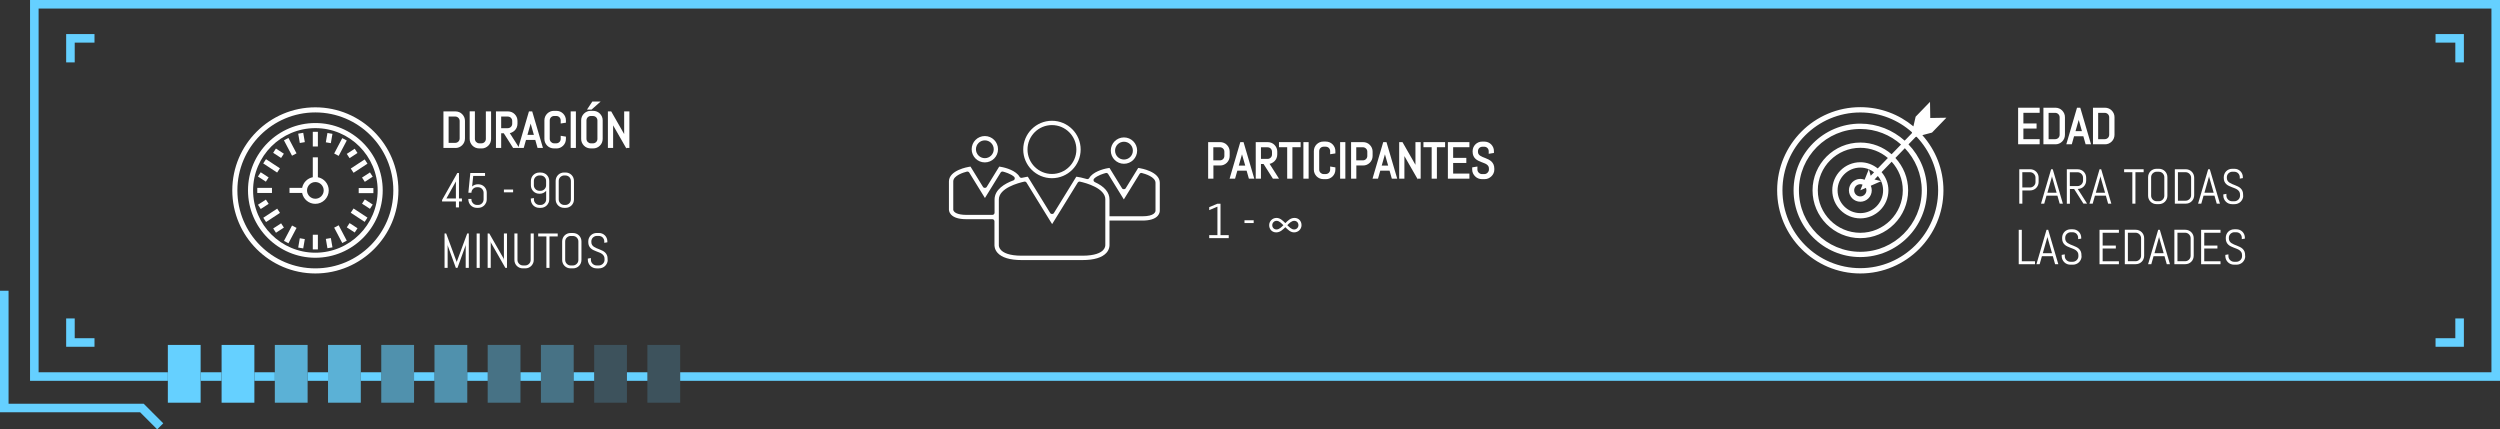 <?xml version="1.0" encoding="UTF-8"?>
<svg id="Layer_2" data-name="Layer 2" xmlns="http://www.w3.org/2000/svg" viewBox="0 0 584.18 100.33">
  <rect x="0" y="0" width="584.18" height="100.33" fill="#333333" stroke="none"/>
  <defs>
    <style>
      .cls-1 {
        fill: none;
      }

      .cls-2, .cls-3, .cls-4, .cls-5, .cls-6 {
        fill: #65d0ff;
      }

      .cls-7 {
        fill: #fff;
      }

      .cls-3 {
        opacity: .2;
      }

      .cls-4 {
        opacity: .6;
      }

      .cls-5 {
        opacity: .8;
      }

      .cls-6 {
        opacity: .4;
      }
    </style>
  </defs>
  <g id="Layer_1-2" data-name="Layer 1">
    <g>
      <g>
        <g>
          <g>
            <polygon class="cls-2" points="22.08 81.03 15.46 81.03 15.46 74.41 17.46 74.41 17.46 79.03 22.08 79.03 22.08 81.03"/>
            <polygon class="cls-2" points="17.46 14.58 15.46 14.58 15.46 7.96 22.08 7.96 22.08 9.96 17.46 9.96 17.46 14.58"/>
          </g>
          <g>
            <polygon class="cls-2" points="575.74 14.58 573.74 14.58 573.74 9.96 569.12 9.96 569.12 7.96 575.74 7.96 575.74 14.58"/>
            <polygon class="cls-2" points="575.74 81.03 569.12 81.03 569.12 79.03 573.74 79.03 573.74 74.41 575.74 74.41 575.74 81.03"/>
          </g>
        </g>
        <rect class="cls-2" x="46.88" y="86.99" width="4.89" height="2"/>
        <rect class="cls-2" x="59.44" y="86.99" width="4.78" height="2"/>
        <rect class="cls-2" x="71.88" y="86.99" width="4.78" height="2"/>
        <rect class="cls-2" x="84.31" y="86.99" width="4.78" height="2"/>
        <rect class="cls-2" x="96.75" y="86.99" width="4.78" height="2"/>
        <rect class="cls-2" x="109.19" y="86.99" width="4.78" height="2"/>
        <rect class="cls-2" x="121.62" y="86.99" width="4.78" height="2"/>
        <rect class="cls-2" x="134.06" y="86.99" width="4.78" height="2"/>
        <rect class="cls-2" x="146.5" y="86.99" width="4.78" height="2"/>
        <polygon class="cls-2" points="584.18 88.99 158.94 88.99 158.94 86.99 582.18 86.99 582.18 2 9.02 2 9.02 86.99 39.22 86.99 39.22 88.99 7.02 88.99 7.02 0 584.18 0 584.18 88.99"/>
        <polygon class="cls-2" points="36.73 100.33 32.75 96.34 0 96.34 0 67.93 2 67.93 2 94.34 33.57 94.34 38.15 98.92 36.73 100.33"/>
        <rect class="cls-2" x="39.22" y="80.6" width="7.66" height="13.5"/>
        <rect class="cls-2" x="51.78" y="80.6" width="7.66" height="13.5"/>
        <rect class="cls-5" x="64.22" y="80.6" width="7.66" height="13.5"/>
        <rect class="cls-5" x="76.65" y="80.6" width="7.66" height="13.5"/>
        <rect class="cls-4" x="89.09" y="80.6" width="7.66" height="13.5"/>
        <rect class="cls-4" x="101.53" y="80.6" width="7.66" height="13.5"/>
        <rect class="cls-6" x="113.96" y="80.6" width="7.66" height="13.5"/>
        <rect class="cls-6" x="126.4" y="80.6" width="7.66" height="13.5"/>
        <rect class="cls-3" x="138.84" y="80.6" width="7.66" height="13.5"/>
        <rect class="cls-3" x="151.28" y="80.6" width="7.66" height="13.5"/>
      </g>
      <g>
        <g>
          <path class="cls-1" d="M73.69,42.54c-1.08,0-1.95,.88-1.95,1.95s.88,1.95,1.95,1.95,1.95-.88,1.95-1.95-.88-1.95-1.95-1.95Z"/>
          <path class="cls-1" d="M73.69,29.94c-8.02,0-14.55,6.53-14.55,14.56s6.53,14.55,14.55,14.55,14.56-6.53,14.56-14.55-6.53-14.56-14.56-14.56Zm13.41,11.35l-1.85,1.21-.65-1,1.85-1.21,.65,1Zm-1.89-4.05l.65,.99-3.25,2.13-.65-.99,3.25-2.13Zm-2.32-2.49l.65,1-1.85,1.21-.65-1,1.85-1.21Zm-9.8-3.96h1.19v3.43h-1.19v-3.43Zm-2.23,.23l.37,2.18-1.17,.2-.37-2.18,1.17-.2Zm-3.46,1.2l1.89,3.59-1.05,.55-1.89-3.59,1.05-.55Zm-5.24,4.96l3.25,2.13-.65,.99-3.25-2.13,.65-.99Zm-1.24,3.05l1.85,1.21-.65,1-1.85-1.21,.65-1Zm-.8,3.66h3.43v1.19h-3.43v-1.19Zm.15,3.94l1.85-1.21,.65,1-1.85,1.21-.65-1Zm1.89,4.05l-.65-.99,3.25-2.13,.65,.99-3.25,2.13Zm2.32,2.49l-.65-1,1.85-1.21,.65,1-1.85,1.21Zm1.21-17.46l-1.85-1.21,.65-1,1.85,1.21-.65,1Zm1.71,19.93l-1.05-.55,1.89-3.59,1.05,.55-1.89,3.59Zm3.46,1.2l-1.17-.2,.37-2.18,1.17,.2-.37,2.18Zm3.42,.23h-1.19v-3.43h1.19v3.43Zm-.59-10.65c-1.53,0-2.8-1.1-3.08-2.54h-2.95v-1.19h2.95c.24-1.26,1.23-2.24,2.49-2.49v-4.64h1.19v4.64c1.45,.28,2.55,1.55,2.55,3.08,0,1.73-1.41,3.14-3.14,3.14Zm2.83,10.37l-.38-2.18,1.17-.2,.38,2.18-1.17,.2Zm.8-24.54l-1.17-.2,.38-2.18,1.17,.2-.38,2.18Zm2.66,23.34l-1.89-3.6,1.05-.55,1.89,3.6-1.05,.55Zm-.84-20.37l-1.05-.55,1.89-3.59,1.05,.55-1.89,3.59Zm3.75,17.9l-1.85-1.21,.65-1,1.85,1.21-.65,1Zm2.32-2.49l-3.25-2.13,.65-.99,3.25,2.13-.65,.99Zm1.24-3.05l-1.85-1.21,.65-1,1.85,1.21-.65,1Zm-2.63-3.66v-1.19h3.43v1.19h-3.43Z"/>
          <path class="cls-1" d="M73.69,26.27c-10.05,0-18.22,8.17-18.22,18.22s8.17,18.22,18.22,18.22,18.22-8.17,18.22-18.22-8.17-18.22-18.22-18.22Zm0,33.96c-8.68,0-15.74-7.06-15.74-15.74s7.06-15.74,15.74-15.74,15.74,7.06,15.74,15.74-7.06,15.74-15.74,15.74Z"/>
          <path class="cls-7" d="M73.69,25.08c-10.7,0-19.41,8.71-19.41,19.41s8.71,19.41,19.41,19.41,19.41-8.71,19.41-19.41-8.71-19.41-19.41-19.41Zm0,37.63c-10.05,0-18.22-8.17-18.22-18.22s8.17-18.22,18.22-18.22,18.22,8.17,18.22,18.22-8.17,18.22-18.22,18.22Z"/>
          <path class="cls-7" d="M73.69,28.75c-8.68,0-15.74,7.06-15.74,15.74s7.06,15.74,15.74,15.74,15.74-7.06,15.74-15.74-7.06-15.74-15.74-15.74Zm0,30.3c-8.02,0-14.55-6.53-14.55-14.55s6.53-14.56,14.55-14.56,14.56,6.53,14.56,14.56-6.53,14.55-14.56,14.55Z"/>
          <path class="cls-7" d="M74.28,41.41v-4.64h-1.19v4.64c-1.25,.24-2.24,1.23-2.49,2.49h-2.95v1.19h2.95c.28,1.45,1.55,2.54,3.08,2.54,1.73,0,3.14-1.41,3.14-3.14,0-1.53-1.1-2.8-2.55-3.08Zm-.59,5.03c-1.08,0-1.95-.88-1.95-1.95s.88-1.95,1.95-1.95,1.95,.88,1.95,1.95-.88,1.95-1.95,1.95Z"/>
          <rect class="cls-7" x="73.09" y="30.8" width="1.19" height="3.43"/>
          <rect class="cls-7" x="60.12" y="43.9" width="3.43" height="1.19"/>
          <rect class="cls-7" x="60.93" y="40.24" width="1.19" height="2.21" transform="translate(-6.67 70.41) rotate(-56.98)"/>
          <rect class="cls-7" x="64.49" y="34.7" width="1.19" height="2.21" transform="translate(-.42 70.85) rotate(-56.96)"/>
          <rect class="cls-7" x="69.86" y="31.12" width="1.19" height="2.21" transform="translate(-4.43 12.37) rotate(-9.73)"/>
          <rect class="cls-7" x="67.22" y="32.28" width="1.19" height="4.06" transform="translate(-8.17 35.51) rotate(-27.74)"/>
          <rect class="cls-7" x="62.87" y="36.81" width="1.19" height="3.89" transform="translate(-3.76 70.56) rotate(-56.73)"/>
          <rect class="cls-7" x="83.82" y="43.94" width="3.43" height="1.19"/>
          <rect class="cls-7" x="84.74" y="40.8" width="2.21" height="1.19" transform="translate(-8.69 53.46) rotate(-33.02)"/>
          <rect class="cls-7" x="81.18" y="35.26" width="2.21" height="1.19" transform="translate(-6.25 50.63) rotate(-33.02)"/>
          <rect class="cls-7" x="75.81" y="31.67" width="2.21" height="1.19" transform="translate(32.11 102.62) rotate(-80.27)"/>
          <rect class="cls-7" x="77.53" y="33.76" width="4.06" height="1.19" transform="translate(12.14 88.8) rotate(-62.28)"/>
          <rect class="cls-7" x="81.97" y="38.21" width="3.89" height="1.19" transform="translate(-7.53 52.42) rotate(-33.28)"/>
          <rect class="cls-7" x="73.09" y="54.85" width="1.19" height="3.43"/>
          <rect class="cls-7" x="60.42" y="47.14" width="2.21" height="1.19" transform="translate(-16.07 41.24) rotate(-33.02)"/>
          <rect class="cls-7" x="63.98" y="52.68" width="2.21" height="1.19" transform="translate(-18.52 44.11) rotate(-33.04)"/>
          <rect class="cls-7" x="69.35" y="56.26" width="2.21" height="1.19" transform="translate(2.51 116.69) rotate(-80.27)"/>
          <rect class="cls-7" x="65.79" y="54.18" width="4.06" height="1.19" transform="translate(-12.21 89.33) rotate(-62.28)"/>
          <rect class="cls-7" x="61.52" y="49.73" width="3.89" height="1.19" transform="translate(-17.2 43.07) rotate(-33.28)"/>
          <rect class="cls-7" x="85.25" y="46.58" width="1.19" height="2.21" transform="translate(-.93 93.66) rotate(-56.96)"/>
          <rect class="cls-7" x="81.69" y="52.12" width="1.19" height="2.21" transform="translate(-7.18 93.22) rotate(-56.98)"/>
          <rect class="cls-7" x="76.32" y="55.71" width="1.19" height="2.21" transform="translate(-8.52 13.86) rotate(-9.76)"/>
          <rect class="cls-7" x="78.96" y="52.69" width="1.19" height="4.06" transform="translate(-16.32 43.28) rotate(-27.72)"/>
          <rect class="cls-7" x="83.32" y="48.33" width="1.19" height="3.89" transform="translate(-4.17 92.83) rotate(-56.71)"/>
        </g>
        <g>
          <g>
            <path class="cls-7" d="M108.24,33.11c-.1,.24-.24,.45-.42,.63-.18,.18-.39,.32-.63,.42s-.5,.15-.77,.15h-2.55v-8.04h2.55c.27,0,.53,.05,.77,.15s.45,.24,.63,.42c.18,.18,.32,.39,.42,.63,.1,.24,.15,.5,.15,.77v4.09c0,.27-.05,.53-.15,.77Zm-.57-4.86c0-.18-.03-.35-.1-.5-.07-.15-.16-.29-.28-.41-.12-.12-.25-.21-.41-.28-.16-.07-.32-.1-.5-.1h-1.79v6.66h1.79c.18,0,.35-.03,.5-.1,.15-.07,.29-.16,.41-.27,.12-.12,.21-.25,.28-.41s.1-.32,.1-.5v-4.09Z"/>
            <path class="cls-7" d="M106.42,34.57h-2.8v-8.54h2.8c.3,0,.6,.06,.87,.17,.27,.11,.51,.27,.71,.48,.2,.2,.36,.44,.48,.71,.12,.27,.17,.57,.17,.87v4.09c0,.3-.06,.6-.17,.87h0c-.12,.27-.28,.51-.48,.71-.2,.2-.44,.36-.71,.48-.27,.12-.56,.17-.87,.17Zm-2.3-.5h2.3c.24,0,.46-.04,.67-.13,.21-.09,.39-.21,.55-.37,.16-.15,.28-.34,.37-.55,.09-.21,.13-.43,.13-.67v-4.09c0-.24-.04-.46-.13-.67-.09-.21-.21-.4-.37-.55-.16-.16-.34-.28-.55-.37-.21-.09-.44-.13-.67-.13h-2.3v7.54Zm2.26-.19h-2.04v-7.16h2.04c.21,0,.42,.04,.6,.12,.18,.08,.35,.19,.49,.33,.14,.14,.25,.3,.33,.49,.08,.19,.12,.39,.12,.6v4.09c0,.21-.04,.42-.12,.6-.08,.18-.19,.35-.33,.49-.14,.14-.3,.25-.49,.33-.19,.08-.39,.12-.6,.12Zm-1.54-.5h1.54c.15,0,.28-.03,.4-.08,.12-.05,.24-.13,.33-.22,.09-.09,.17-.2,.22-.33,.05-.12,.08-.26,.08-.4v-4.09c0-.14-.03-.28-.08-.4-.05-.12-.13-.24-.23-.33s-.2-.17-.33-.22c-.12-.05-.26-.08-.4-.08h-1.54v6.16Z"/>
          </g>
          <g>
            <path class="cls-7" d="M114.37,33.23c-.1,.24-.24,.45-.42,.63-.18,.18-.39,.32-.63,.42s-.5,.15-.77,.15h-.57c-.27,0-.53-.05-.77-.15s-.45-.24-.63-.42-.32-.39-.42-.63c-.1-.24-.15-.5-.15-.77v-6.18h.72v6.18c0,.18,.03,.35,.1,.5s.16,.29,.28,.41,.25,.21,.41,.28c.16,.07,.32,.1,.5,.1h.5c.18,0,.35-.03,.5-.1s.29-.16,.41-.28c.12-.12,.21-.25,.28-.41s.1-.32,.1-.5v-6.18h.72v6.18c0,.27-.05,.53-.15,.77Z"/>
            <path class="cls-7" d="M112.55,34.68h-.57c-.3,0-.6-.06-.87-.17-.27-.11-.51-.28-.71-.48s-.36-.44-.48-.71c-.12-.27-.17-.56-.17-.87v-6.43h1.22v6.43c0,.15,.03,.28,.08,.4,.05,.13,.13,.24,.22,.33s.21,.17,.33,.23c.12,.05,.26,.08,.4,.08h.5c.14,0,.28-.03,.4-.08,.13-.05,.23-.13,.33-.22,.09-.09,.17-.21,.22-.33,.05-.12,.08-.26,.08-.4v-6.43h1.22v6.43c0,.3-.06,.6-.17,.87-.11,.27-.27,.5-.48,.71-.2,.2-.44,.36-.71,.48-.27,.12-.56,.17-.87,.17Zm-2.3-8.16v5.93c0,.24,.04,.46,.13,.67,.09,.21,.21,.39,.37,.55s.34,.28,.55,.37c.21,.09,.44,.13,.67,.13h.57c.24,0,.46-.04,.67-.13,.21-.09,.39-.21,.55-.37,.16-.16,.28-.34,.37-.55,.09-.21,.13-.43,.13-.67v-5.93h-.22v5.93c0,.21-.04,.42-.12,.6-.08,.18-.19,.35-.33,.49-.14,.14-.3,.25-.48,.33-.19,.08-.39,.12-.6,.12h-.5c-.21,0-.42-.04-.6-.12-.18-.08-.35-.19-.49-.33s-.25-.3-.33-.49c-.08-.19-.12-.39-.12-.6v-5.93h-.22Z"/>
          </g>
          <g>
            <path class="cls-7" d="M120.04,34.32l-2.18-3.43h-.99v3.43h-.72v-8.04h2.55c.27,0,.53,.05,.77,.15s.45,.24,.63,.42,.32,.39,.42,.63,.15,.5,.15,.77v.65c0,.27-.05,.53-.15,.77s-.24,.45-.42,.63c-.18,.18-.39,.32-.63,.42-.24,.1-.5,.15-.77,.15l2.18,3.43h-.84Zm-.1-6.06c0-.18-.03-.35-.1-.5-.07-.15-.16-.29-.28-.41s-.25-.21-.41-.28-.32-.1-.5-.1h-1.8v3.23h1.8c.18,0,.35-.03,.5-.1s.29-.16,.41-.28c.12-.12,.21-.25,.28-.41s.1-.32,.1-.5v-.65Z"/>
            <path class="cls-7" d="M121.33,34.57h-1.43l-2.18-3.43h-.61v3.43h-1.22v-8.54h2.8c.3,0,.6,.06,.87,.17,.27,.11,.5,.27,.71,.48s.36,.44,.48,.71c.12,.27,.17,.56,.17,.87v.65c0,.3-.06,.6-.17,.87-.11,.27-.28,.51-.48,.71-.2,.2-.44,.36-.71,.48-.14,.06-.29,.11-.44,.13l2.21,3.47Zm-1.15-.5h.24l-2.18-3.43h.46c.24,0,.46-.04,.67-.13,.21-.09,.4-.22,.55-.37,.16-.16,.28-.34,.37-.55,.09-.21,.13-.44,.13-.67v-.65c0-.24-.04-.46-.13-.67-.09-.21-.21-.4-.37-.55s-.34-.28-.55-.37c-.21-.09-.43-.13-.67-.13h-2.3v7.54h.22v-3.43h1.38l2.18,3.43Zm-1.52-3.62h-2.05v-3.73h2.05c.21,0,.42,.04,.6,.12,.18,.08,.35,.19,.49,.33,.14,.14,.25,.3,.33,.49,.08,.19,.12,.39,.12,.6v.65c0,.21-.04,.42-.12,.6-.08,.18-.19,.35-.33,.49-.14,.14-.3,.25-.48,.33-.19,.08-.39,.12-.6,.12Zm-1.55-.5h1.55c.14,0,.28-.03,.4-.08,.13-.05,.23-.13,.33-.22,.09-.09,.17-.21,.22-.33,.05-.12,.08-.26,.08-.4v-.65c0-.15-.03-.28-.08-.4-.05-.13-.13-.24-.22-.33-.09-.1-.2-.17-.33-.22-.12-.05-.26-.08-.4-.08h-1.55v2.73Z"/>
          </g>
          <g>
            <path class="cls-7" d="M125.27,32.45h-2.55l-.53,1.87h-.75l2.36-8.04h.38l2.37,8.04h-.75l-.53-1.87Zm-2.35-.69h2.16l-1.06-3.71-.02-.3-.02,.3-1.05,3.71Z"/>
            <path class="cls-7" d="M126.88,34.57h-1.27l-.53-1.87h-2.17l-.53,1.87h-1.28l2.5-8.54h.76l2.51,8.54Zm-.89-.5h.22l-2.23-7.54-2.21,7.54h.23l.53-1.87h2.92l.53,1.87Zm-.58-2.06h-2.82l1.15-4.03v-.25s.51,0,.51,0l.02,.3,1.14,3.98Zm-2.16-.5h1.5l-.75-2.63-.75,2.63Z"/>
          </g>
          <g>
            <path class="cls-7" d="M131.83,33.23c-.1,.24-.24,.45-.42,.63-.18,.18-.39,.32-.63,.42s-.5,.15-.77,.15h-.57c-.27,0-.53-.05-.77-.15s-.45-.24-.63-.42-.32-.39-.42-.63c-.1-.24-.15-.5-.15-.77v-4.32c0-.27,.05-.53,.15-.77,.1-.24,.24-.45,.42-.63,.18-.18,.39-.32,.63-.42s.5-.15,.77-.15h.57c.27,0,.53,.05,.77,.15s.45,.24,.63,.42c.18,.18,.32,.39,.42,.63s.15,.5,.15,.77v.33l-.72,.11v-.44c0-.18-.03-.35-.1-.5s-.16-.29-.28-.41c-.12-.12-.25-.21-.41-.27s-.32-.1-.5-.1h-.5c-.18,0-.35,.03-.5,.1-.15,.07-.29,.16-.41,.27-.12,.12-.21,.25-.28,.41s-.1,.32-.1,.5v4.32c0,.18,.03,.35,.1,.5s.16,.29,.28,.41,.25,.21,.41,.28c.16,.07,.32,.1,.5,.1h.5c.18,0,.35-.03,.5-.1s.29-.16,.41-.28c.12-.12,.21-.25,.28-.41s.1-.32,.1-.5v-.44l.72,.12v.32c0,.27-.05,.53-.15,.77Z"/>
            <path class="cls-7" d="M130.01,34.68h-.57c-.3,0-.6-.06-.87-.17-.27-.11-.51-.28-.71-.48s-.36-.44-.48-.71c-.12-.27-.17-.56-.17-.87v-4.32c0-.3,.06-.6,.17-.87,.12-.27,.28-.51,.48-.71,.2-.2,.44-.36,.71-.48,.27-.12,.56-.17,.87-.17h.57c.3,0,.6,.06,.87,.17,.27,.11,.51,.28,.71,.48s.36,.44,.48,.71c.12,.27,.17,.56,.17,.87v.54l-1.22,.19v-.73c0-.15-.03-.28-.08-.4-.05-.13-.13-.24-.22-.33s-.2-.17-.33-.22c-.12-.05-.26-.08-.4-.08h-.5c-.14,0-.28,.03-.4,.08-.12,.05-.24,.13-.33,.22-.09,.09-.17,.2-.22,.33-.05,.12-.08,.26-.08,.4v4.32c0,.15,.03,.28,.08,.4,.05,.13,.13,.24,.22,.33s.21,.17,.33,.23c.12,.05,.26,.08,.4,.08h.5c.14,0,.28-.03,.4-.08,.13-.05,.23-.13,.33-.22s.17-.21,.22-.33c.05-.12,.08-.26,.08-.4v-.73l1.22,.2v.53c0,.3-.06,.6-.17,.87-.11,.27-.27,.5-.48,.71-.2,.2-.44,.36-.71,.48-.27,.12-.56,.17-.87,.17Zm-.57-8.27c-.24,0-.46,.04-.67,.13-.21,.09-.39,.21-.55,.37-.16,.15-.28,.34-.37,.55-.09,.21-.13,.43-.13,.67v4.32c0,.24,.04,.46,.13,.67,.09,.21,.21,.39,.37,.55s.34,.28,.55,.37c.21,.09,.44,.13,.67,.13h.57c.24,0,.46-.04,.67-.13,.21-.09,.39-.21,.55-.37,.16-.16,.28-.34,.37-.55,.09-.21,.13-.43,.13-.67v-.11l-.22-.04v.14c0,.21-.04,.42-.12,.6-.08,.18-.19,.35-.33,.49-.14,.14-.3,.25-.48,.33-.19,.08-.39,.12-.6,.12h-.5c-.21,0-.42-.04-.6-.12-.18-.08-.35-.19-.49-.33s-.25-.3-.33-.49c-.08-.19-.12-.39-.12-.6v-4.32c0-.21,.04-.42,.12-.6,.08-.18,.19-.35,.33-.49,.14-.14,.3-.25,.49-.33,.19-.08,.39-.12,.6-.12h.5c.21,0,.42,.04,.6,.12,.18,.08,.34,.19,.48,.33,.14,.14,.25,.3,.33,.49,.08,.19,.12,.39,.12,.6v.15l.22-.03v-.11c0-.24-.04-.46-.13-.67-.09-.21-.21-.39-.37-.55-.16-.16-.34-.28-.55-.37-.21-.09-.43-.13-.67-.13h-.57Z"/>
          </g>
          <g>
            <path class="cls-7" d="M133.6,34.32v-8.04h.72v8.04h-.72Z"/>
            <path class="cls-7" d="M134.57,34.57h-1.22v-8.54h1.22v8.54Zm-.72-.5h.22v-7.54h-.22v7.54Z"/>
          </g>
          <g>
            <path class="cls-7" d="M140.42,33.23c-.1,.24-.24,.45-.42,.63-.18,.18-.39,.32-.63,.42s-.5,.15-.77,.15h-.57c-.27,0-.53-.05-.77-.15s-.45-.24-.63-.42-.32-.39-.42-.63c-.1-.24-.15-.5-.15-.77v-4.32c0-.27,.05-.53,.15-.77,.1-.24,.24-.45,.42-.63,.18-.18,.39-.32,.63-.42s.5-.15,.77-.15h.57c.27,0,.53,.05,.77,.15s.45,.24,.63,.42c.18,.18,.32,.39,.42,.63s.15,.5,.15,.77v4.32c0,.27-.05,.53-.15,.77Zm-.57-5.09c0-.18-.03-.35-.1-.5s-.16-.29-.28-.41c-.12-.12-.25-.21-.41-.27s-.32-.1-.5-.1h-.5c-.18,0-.35,.03-.5,.1-.15,.07-.29,.16-.41,.27-.12,.12-.21,.25-.28,.41s-.1,.32-.1,.5v4.32c0,.18,.03,.35,.1,.5s.16,.29,.28,.41,.25,.21,.41,.28c.16,.07,.32,.1,.5,.1h.5c.18,0,.35-.03,.5-.1s.29-.16,.41-.28c.12-.12,.21-.25,.28-.41s.1-.32,.1-.5v-4.32Zm-1.71-2.78h-.52l.92-1.38h1.15l-1.55,1.38Z"/>
            <path class="cls-7" d="M138.6,34.68h-.57c-.3,0-.6-.06-.87-.17-.27-.11-.51-.28-.71-.48s-.36-.44-.48-.71c-.12-.27-.17-.56-.17-.87v-4.32c0-.3,.06-.6,.17-.87,.12-.27,.28-.51,.48-.71,.2-.2,.44-.36,.71-.48,.27-.12,.56-.17,.87-.17h.57c.3,0,.6,.06,.87,.17,.27,.11,.51,.28,.71,.48s.36,.44,.48,.71c.12,.27,.17,.56,.17,.87v4.32c0,.3-.06,.6-.17,.87-.11,.27-.27,.5-.48,.71-.2,.2-.44,.36-.71,.48-.27,.12-.56,.17-.87,.17Zm-.57-8.27c-.24,0-.46,.04-.67,.13-.21,.09-.39,.21-.55,.37-.16,.15-.28,.34-.37,.55-.09,.21-.13,.43-.13,.67v4.32c0,.24,.04,.46,.13,.67,.09,.21,.21,.39,.37,.55s.34,.28,.55,.37c.21,.09,.44,.13,.67,.13h.57c.24,0,.46-.04,.67-.13,.21-.09,.39-.21,.55-.37,.16-.16,.28-.34,.37-.55,.09-.21,.13-.43,.13-.67v-4.32c0-.24-.04-.46-.13-.67-.09-.21-.21-.39-.37-.55-.16-.16-.34-.28-.55-.37-.21-.09-.43-.13-.67-.13h-.57Zm.54,7.58h-.5c-.21,0-.42-.04-.6-.12-.18-.08-.35-.19-.49-.33s-.25-.3-.33-.49c-.08-.19-.12-.39-.12-.6v-4.32c0-.21,.04-.42,.12-.6,.08-.18,.19-.35,.33-.49,.14-.14,.3-.25,.49-.33,.19-.08,.39-.12,.6-.12h.5c.21,0,.42,.04,.6,.12,.18,.08,.34,.19,.48,.33,.14,.14,.25,.3,.33,.49,.08,.19,.12,.39,.12,.6v4.32c0,.21-.04,.42-.12,.6-.08,.18-.19,.35-.33,.49-.14,.14-.3,.25-.48,.33-.19,.08-.39,.12-.6,.12Zm-.5-6.89c-.14,0-.28,.03-.4,.08-.12,.05-.24,.13-.33,.22-.09,.09-.17,.2-.22,.33-.05,.12-.08,.26-.08,.4v4.32c0,.15,.03,.28,.08,.4,.05,.13,.13,.24,.22,.33s.21,.17,.33,.23c.12,.05,.26,.08,.4,.08h.5c.14,0,.28-.03,.4-.08,.13-.05,.23-.13,.33-.22,.09-.09,.17-.21,.22-.33,.05-.12,.08-.26,.08-.4v-4.32c0-.15-.03-.28-.08-.4-.05-.13-.13-.24-.22-.33s-.2-.17-.33-.22c-.12-.05-.26-.08-.4-.08h-.5Zm.17-1.49h-1.08l1.25-1.88h1.94l-2.12,1.88Zm.44-1.38l-.52,.78,.88-.78h-.36Z"/>
          </g>
          <g>
            <path class="cls-7" d="M146.44,34.32l-3.35-5.86-.07-.35v6.2h-.72v-8.04h.38l3.35,5.86,.07,.34v-6.2h.72v8.04h-.38Z"/>
            <path class="cls-7" d="M146.35,34.84l-.06-.28-3.02-5.27v5.28h-1.22v-8.54h.77l3.03,5.3v-5.3h1.22v8.54h-.72v.27Zm-3.8-.77h.22v-5.95l.5-.05,.06,.31,2.62,4.57-.15-.72-3.24-5.67v7.51Zm3.8-.41l.22,.39v-7.52h-.22v7.13Z"/>
          </g>
          <path class="cls-7" d="M107.25,47.07v1.39h-.72v-1.39h-3.23v-.34l3.57-6.31h.38v5.96h.69v.69h-.69Zm-.72-4.67l-2.22,3.98h2.22v-3.98Z"/>
          <path class="cls-7" d="M113.57,47.37c-.1,.24-.24,.45-.42,.63s-.39,.32-.63,.42-.5,.15-.77,.15h-.34c-.27,0-.53-.05-.77-.15s-.45-.24-.63-.42-.32-.39-.42-.63c-.1-.24-.15-.5-.15-.77v-.12h.72v.12c0,.18,.03,.35,.1,.5s.16,.29,.28,.41,.25,.21,.41,.28c.16,.07,.32,.1,.5,.1h.27c.18,0,.35-.03,.5-.1s.29-.16,.41-.28c.12-.12,.21-.25,.27-.41s.1-.32,.1-.5v-1.56c0-.18-.03-.35-.1-.5s-.16-.29-.27-.41c-.12-.12-.25-.21-.41-.28s-.32-.1-.5-.1h-.27c-.18,0-.35,.03-.5,.1-.15,.07-.29,.16-.41,.28s-.21,.25-.28,.41-.1,.32-.1,.5h-.72l.46-4.62h3.44v.69h-2.76l-.26,2.47c.17-.17,.37-.29,.6-.38,.23-.09,.47-.14,.74-.14h.11c.27,0,.53,.05,.77,.15,.24,.1,.45,.24,.63,.42s.32,.39,.42,.63c.1,.24,.15,.5,.15,.77v1.56c0,.27-.05,.53-.15,.77Z"/>
          <path class="cls-7" d="M117.75,44.94v-.65h2.15v.65h-2.15Z"/>
          <path class="cls-7" d="M128.18,47.37c-.1,.24-.24,.45-.42,.63-.18,.18-.39,.32-.63,.42s-.5,.15-.77,.15h-.35c-.27,0-.53-.05-.77-.15s-.45-.24-.63-.42-.32-.39-.42-.63-.15-.5-.15-.77v-.21l.72-.11v.32c0,.18,.03,.35,.1,.5,.07,.16,.16,.29,.28,.41,.12,.12,.25,.21,.41,.28s.32,.1,.5,.1h.28c.18,0,.35-.03,.5-.1s.29-.16,.41-.28c.12-.12,.21-.25,.28-.41s.1-.32,.1-.5v-2c-.19,.2-.41,.36-.66,.49-.25,.12-.53,.18-.82,.18h-.12c-.27,0-.53-.05-.77-.15-.24-.1-.45-.24-.63-.42s-.32-.39-.42-.63-.15-.5-.15-.77v-1.01c0-.27,.05-.53,.15-.77s.24-.45,.42-.63c.18-.18,.39-.32,.63-.42s.5-.15,.77-.15h.35c.27,0,.53,.05,.77,.15s.45,.24,.63,.42c.18,.18,.32,.39,.42,.63s.15,.5,.15,.77v4.32c0,.27-.05,.53-.15,.77Zm-.57-5.09c0-.18-.03-.35-.1-.5s-.16-.29-.28-.41c-.12-.12-.25-.21-.41-.27s-.32-.1-.5-.1h-.28c-.18,0-.35,.03-.5,.1s-.29,.16-.41,.27c-.12,.12-.21,.25-.28,.41-.07,.16-.1,.32-.1,.5v1.01c0,.18,.03,.35,.1,.5,.07,.16,.16,.29,.28,.41,.12,.12,.25,.21,.41,.28s.32,.1,.5,.1h.28c.18,0,.35-.03,.5-.1s.29-.16,.41-.28c.12-.12,.21-.25,.28-.41s.1-.32,.1-.5v-1.01Z"/>
          <path class="cls-7" d="M133.97,47.37c-.1,.24-.24,.45-.42,.63s-.39,.32-.63,.42-.5,.15-.77,.15h-.34c-.27,0-.53-.05-.77-.15s-.45-.24-.63-.42-.32-.39-.42-.63c-.1-.24-.15-.5-.15-.77v-4.32c0-.27,.05-.53,.15-.77,.1-.24,.24-.45,.42-.63,.18-.18,.39-.32,.63-.42s.5-.15,.77-.15h.34c.27,0,.53,.05,.77,.15s.45,.24,.63,.42c.18,.18,.32,.39,.42,.63,.1,.24,.15,.5,.15,.77v4.32c0,.27-.05,.53-.15,.77Zm-.57-5.09c0-.18-.03-.35-.1-.5s-.16-.29-.27-.41c-.12-.12-.25-.21-.41-.27s-.32-.1-.5-.1h-.27c-.18,0-.35,.03-.5,.1-.15,.07-.29,.16-.41,.27-.12,.12-.21,.25-.28,.41s-.1,.32-.1,.5v4.32c0,.18,.03,.35,.1,.5s.16,.29,.28,.41,.25,.21,.41,.28c.16,.07,.32,.1,.5,.1h.27c.18,0,.35-.03,.5-.1s.29-.16,.41-.28c.12-.12,.21-.25,.27-.41s.1-.32,.1-.5v-4.32Z"/>
          <path class="cls-7" d="M108.82,62.6v-5.51l-.05,.34-1.87,5.17h-.38l-1.88-5.17-.04-.34v5.51h-.72v-8.04h.38l2.44,6.6,.02,.3,.02-.3,2.43-6.6h.38v8.04h-.72Z"/>
          <path class="cls-7" d="M111.38,62.6v-8.04h.72v8.04h-.72Z"/>
          <path class="cls-7" d="M118.09,62.6l-3.35-5.86-.07-.35v6.2h-.72v-8.04h.38l3.35,5.86,.07,.34v-6.2h.72v8.04h-.38Z"/>
          <path class="cls-7" d="M124.56,61.51c-.1,.24-.24,.45-.42,.63-.18,.18-.39,.32-.63,.42s-.5,.15-.77,.15h-.57c-.27,0-.53-.05-.77-.15s-.45-.24-.63-.42-.32-.39-.42-.63c-.1-.24-.15-.5-.15-.77v-6.18h.72v6.18c0,.18,.03,.35,.1,.5s.16,.29,.28,.41,.25,.21,.41,.28c.16,.07,.32,.1,.5,.1h.5c.18,0,.35-.03,.5-.1s.29-.16,.41-.28c.12-.12,.21-.25,.28-.41s.1-.32,.1-.5v-6.18h.72v6.18c0,.27-.05,.53-.15,.77Z"/>
          <path class="cls-7" d="M128.4,55.25v7.35h-.72v-7.35h-1.92v-.69h4.56v.69h-1.92Z"/>
          <path class="cls-7" d="M135.72,61.51c-.1,.24-.24,.45-.42,.63-.18,.18-.39,.32-.63,.42s-.5,.15-.77,.15h-.57c-.27,0-.53-.05-.77-.15s-.45-.24-.63-.42-.32-.39-.42-.63c-.1-.24-.15-.5-.15-.77v-4.32c0-.27,.05-.53,.15-.77,.1-.24,.24-.45,.42-.63,.18-.18,.39-.32,.63-.42s.5-.15,.77-.15h.57c.27,0,.53,.05,.77,.15s.45,.24,.63,.42c.18,.18,.32,.39,.42,.63s.15,.5,.15,.77v4.32c0,.27-.05,.53-.15,.77Zm-.57-5.09c0-.18-.03-.35-.1-.5s-.16-.29-.28-.41c-.12-.12-.25-.21-.41-.27s-.32-.1-.5-.1h-.5c-.18,0-.35,.03-.5,.1-.15,.07-.29,.16-.41,.27-.12,.12-.21,.25-.28,.41s-.1,.32-.1,.5v4.32c0,.18,.03,.35,.1,.5s.16,.29,.28,.41,.25,.21,.41,.28c.16,.07,.32,.1,.5,.1h.5c.18,0,.35-.03,.5-.1s.29-.16,.41-.28c.12-.12,.21-.25,.28-.41s.1-.32,.1-.5v-4.32Z"/>
          <path class="cls-7" d="M142.01,60.74c0,.27-.06,.53-.17,.77-.11,.24-.26,.45-.44,.63-.19,.18-.4,.32-.65,.42s-.5,.15-.78,.15h-.58c-.27,0-.53-.05-.78-.15s-.46-.24-.64-.42c-.19-.18-.33-.39-.44-.63s-.17-.5-.17-.77v-.32l.72-.12v.44c0,.18,.04,.35,.11,.5,.07,.16,.17,.29,.29,.41,.12,.12,.27,.21,.43,.28,.16,.07,.33,.1,.51,.1h.5c.18,0,.35-.03,.51-.1,.16-.07,.3-.16,.43-.28,.12-.12,.22-.25,.29-.41s.11-.32,.11-.5v-.24c0-.28-.05-.51-.16-.69-.11-.18-.25-.34-.43-.47s-.38-.24-.61-.33c-.23-.09-.46-.18-.7-.27s-.47-.19-.7-.3c-.23-.11-.43-.24-.61-.41-.18-.16-.32-.36-.43-.6-.11-.24-.16-.53-.16-.87v-.15c0-.27,.05-.53,.15-.77,.1-.24,.24-.45,.42-.63,.18-.18,.39-.32,.63-.42s.5-.15,.77-.15h.52c.27,0,.53,.05,.77,.15,.24,.1,.45,.24,.63,.42,.18,.18,.32,.39,.42,.63,.1,.24,.15,.5,.15,.77v.21l-.72,.12v-.33c0-.18-.03-.35-.1-.5s-.16-.29-.27-.41c-.12-.12-.25-.21-.41-.27s-.32-.1-.5-.1h-.45c-.18,0-.35,.03-.5,.1-.15,.07-.29,.16-.41,.27-.12,.12-.21,.25-.28,.41s-.1,.32-.1,.5v.15c0,.26,.05,.47,.16,.65s.25,.33,.43,.45c.18,.12,.38,.23,.61,.33,.23,.09,.46,.18,.7,.28s.47,.2,.7,.31c.23,.11,.43,.25,.61,.42,.18,.17,.32,.37,.43,.61s.16,.53,.16,.88v.24Z"/>
        </g>
      </g>
      <g>
        <g>
          <path class="cls-1" d="M434.69,39.15c-2.93,0-5.32,2.39-5.32,5.32s2.39,5.32,5.32,5.32,5.32-2.39,5.32-5.32c0-.76-.17-1.48-.46-2.14l-2.42,1.06c.14,.33,.23,.69,.23,1.07,0,1.47-1.2,2.67-2.67,2.67s-2.67-1.2-2.67-2.67,1.2-2.67,2.67-2.67c.35,0,.69,.07,.99,.2l.98-2.45c-.61-.25-1.28-.39-1.98-.39Z"/>
          <path class="cls-1" d="M434.69,43.04c-.79,0-1.43,.64-1.43,1.43s.64,1.43,1.43,1.43,1.43-.64,1.43-1.43c0-.2-.05-.4-.12-.57l-1.31,.57,.53-1.32c-.16-.07-.34-.11-.53-.11Z"/>
          <path class="cls-1" d="M436.69,39.55l.43,1.53,.79-.81c-.37-.29-.78-.53-1.22-.71Z"/>
          <path class="cls-1" d="M447.62,32l-1.67,1.72c2.67,2.8,4.33,6.58,4.33,10.75,0,8.6-6.99,15.59-15.59,15.59s-15.59-6.99-15.59-15.59,6.99-15.59,15.59-15.59c3.98,0,7.61,1.52,10.37,3.98l1.67-1.73,.05-.22c-3.22-2.87-7.45-4.64-12.09-4.64-10.03,0-18.19,8.16-18.19,18.19s8.16,18.19,18.19,18.19,18.19-8.16,18.19-18.19c0-4.86-1.92-9.26-5.04-12.53l-.22,.06Z"/>
          <path class="cls-1" d="M438.01,41.93l1.54,.38c-.19-.43-.46-.83-.75-1.19l-.78,.81Z"/>
          <path class="cls-1" d="M434.69,30.12c-7.91,0-14.35,6.44-14.35,14.35s6.44,14.35,14.35,14.35,14.35-6.43,14.35-14.35c0-3.82-1.51-7.28-3.95-9.86l-2.21,2.28c1.84,1.99,2.98,4.65,2.98,7.57,0,6.16-5.01,11.17-11.17,11.17s-11.17-5.01-11.17-11.17,5.01-11.17,11.17-11.17c2.79,0,5.34,1.04,7.3,2.73l2.21-2.28c-2.53-2.25-5.86-3.63-9.51-3.63Z"/>
          <path class="cls-1" d="M434.69,34.54c-5.48,0-9.93,4.46-9.93,9.93s4.45,9.93,9.93,9.93,9.93-4.45,9.93-9.93c0-2.57-.99-4.91-2.6-6.68l-2.36,2.44c.98,1.15,1.6,2.62,1.6,4.24,0,3.62-2.94,6.56-6.56,6.56s-6.56-2.94-6.56-6.56,2.94-6.56,6.56-6.56c1.55,0,2.95,.56,4.07,1.46l2.36-2.44c-1.74-1.48-3.98-2.38-6.44-2.38Z"/>
          <path class="cls-7" d="M451.46,30.98l3.36-3.47-3.77,.06-.06-3.77-3.36,3.47-.52,2.26c-3.37-2.8-7.69-4.49-12.41-4.49-10.72,0-19.43,8.72-19.43,19.43s8.72,19.43,19.43,19.43,19.43-8.72,19.43-19.43c0-4.95-1.87-9.45-4.93-12.89l2.26-.6Zm1.43,13.49c0,10.03-8.16,18.19-18.19,18.19s-18.19-8.16-18.19-18.19,8.16-18.19,18.19-18.19c4.64,0,8.87,1.76,12.09,4.64l-.05,.22-1.67,1.73c-2.76-2.47-6.39-3.98-10.37-3.98-8.6,0-15.59,6.99-15.59,15.59s6.99,15.59,15.59,15.59,15.59-6.99,15.59-15.59c0-4.17-1.65-7.95-4.33-10.75l1.67-1.72,.22-.06c3.11,3.27,5.04,7.67,5.04,12.53Zm-16.88-.57c.08,.18,.12,.37,.12,.57,0,.79-.64,1.43-1.43,1.43s-1.43-.64-1.43-1.43,.64-1.43,1.43-1.43c.19,0,.37,.04,.53,.11l-.53,1.32,1.31-.57Zm-.31-1.9c-.31-.12-.64-.2-.99-.2-1.47,0-2.67,1.2-2.67,2.67s1.2,2.67,2.67,2.67,2.67-1.2,2.67-2.67c0-.38-.08-.74-.23-1.07l2.42-1.06c.29,.65,.46,1.38,.46,2.14,0,2.93-2.39,5.32-5.32,5.32s-5.32-2.39-5.32-5.32,2.39-5.32,5.32-5.32c.7,0,1.36,.14,1.98,.39l-.98,2.45Zm1-2.45c.44,.18,.84,.43,1.22,.71l-.79,.81-.43-1.53Zm1.32,2.39l.78-.81c.3,.36,.56,.76,.75,1.19l-1.54-.38Zm.76-2.57c-1.12-.9-2.53-1.46-4.07-1.46-3.62,0-6.56,2.94-6.56,6.56s2.94,6.56,6.56,6.56,6.56-2.94,6.56-6.56c0-1.62-.61-3.09-1.6-4.24l2.36-2.44c1.61,1.77,2.6,4.11,2.6,6.68,0,5.48-4.46,9.93-9.93,9.93s-9.93-4.45-9.93-9.93,4.45-9.93,9.93-9.93c2.46,0,4.7,.9,6.44,2.38l-2.36,2.44Zm3.23-3.33c-1.96-1.7-4.51-2.73-7.3-2.73-6.16,0-11.17,5.01-11.17,11.17s5.01,11.17,11.17,11.17,11.17-5.01,11.17-11.17c0-2.92-1.14-5.58-2.98-7.57l2.21-2.28c2.44,2.57,3.95,6.04,3.95,9.86,0,7.91-6.44,14.35-14.35,14.35s-14.35-6.43-14.35-14.35,6.44-14.35,14.35-14.35c3.65,0,6.97,1.38,9.51,3.63l-2.21,2.28Z"/>
        </g>
        <g>
          <g>
            <path class="cls-7" d="M471.83,33.46v-8.04h4.53v.69h-3.8v2.99h3.08v.69h-3.08v2.98h3.8v.69h-4.53Z"/>
            <path class="cls-7" d="M476.61,33.71h-5.03v-8.54h5.03v1.19h-3.8v2.49h3.08v1.19h-3.08v2.48h3.8v1.19Zm-4.53-.5h4.03v-.19h-3.8v-3.48h3.08v-.19h-3.08v-3.49h3.8v-.19h-4.03v7.54Z"/>
          </g>
          <g>
            <path class="cls-7" d="M482.12,32.25c-.1,.24-.24,.45-.42,.63-.18,.18-.39,.32-.63,.42s-.5,.15-.77,.15h-2.55v-8.04h2.55c.27,0,.53,.05,.77,.15s.45,.24,.63,.42c.18,.18,.32,.39,.42,.63,.1,.24,.15,.5,.15,.77v4.09c0,.27-.05,.53-.15,.77Zm-.57-4.86c0-.18-.03-.35-.1-.5-.07-.15-.16-.29-.28-.41-.12-.12-.25-.21-.41-.28-.16-.07-.32-.1-.5-.1h-1.79v6.66h1.79c.18,0,.35-.03,.5-.1,.15-.07,.29-.16,.41-.27,.12-.12,.21-.25,.28-.41s.1-.32,.1-.5v-4.09Z"/>
            <path class="cls-7" d="M480.29,33.71h-2.8v-8.54h2.8c.3,0,.6,.06,.87,.17,.27,.11,.51,.27,.71,.48,.2,.2,.36,.44,.48,.71,.12,.27,.17,.57,.17,.87v4.09c0,.3-.06,.6-.17,.87h0c-.12,.27-.28,.51-.48,.71-.2,.2-.44,.36-.71,.48-.27,.12-.56,.17-.87,.17Zm-2.3-.5h2.3c.24,0,.46-.04,.67-.13,.21-.09,.39-.21,.55-.37,.16-.15,.28-.34,.37-.55,.09-.21,.13-.43,.13-.67v-4.09c0-.24-.04-.46-.13-.67-.09-.21-.21-.4-.37-.55-.16-.16-.34-.28-.55-.37-.21-.09-.44-.13-.67-.13h-2.3v7.54Zm2.26-.19h-2.04v-7.16h2.04c.21,0,.42,.04,.6,.12,.18,.08,.35,.19,.49,.33,.14,.14,.25,.3,.33,.49,.08,.19,.12,.39,.12,.6v4.09c0,.21-.04,.42-.12,.6-.08,.18-.19,.35-.33,.49-.14,.14-.3,.25-.49,.33-.19,.08-.39,.12-.6,.12Zm-1.54-.5h1.54c.15,0,.28-.03,.4-.08,.12-.05,.24-.13,.33-.22,.09-.09,.17-.2,.22-.33,.05-.12,.08-.26,.08-.4v-4.09c0-.14-.03-.28-.08-.4-.05-.12-.13-.24-.23-.33-.09-.09-.2-.17-.33-.22-.12-.05-.26-.08-.4-.08h-1.54v6.16Z"/>
          </g>
          <g>
            <path class="cls-7" d="M487.01,31.58h-2.55l-.53,1.87h-.75l2.36-8.04h.38l2.37,8.04h-.75l-.53-1.87Zm-2.35-.69h2.16l-1.06-3.71-.02-.3-.02,.3-1.05,3.71Z"/>
            <path class="cls-7" d="M488.62,33.71h-1.27l-.53-1.87h-2.17l-.53,1.87h-1.28l2.5-8.54h.76l2.51,8.54Zm-.89-.5h.22l-2.23-7.54-2.21,7.54h.23l.53-1.87h2.92l.53,1.87Zm-.58-2.06h-2.82l1.15-4.03v-.25s.51,0,.51,0l.02,.3,1.14,3.98Zm-2.16-.5h1.5l-.75-2.63-.75,2.63Z"/>
          </g>
          <g>
            <path class="cls-7" d="M493.69,32.25c-.1,.24-.24,.45-.42,.63-.18,.18-.39,.32-.63,.42s-.5,.15-.77,.15h-2.55v-8.04h2.55c.27,0,.53,.05,.77,.15s.45,.24,.63,.42c.18,.18,.32,.39,.42,.63,.1,.24,.15,.5,.15,.77v4.09c0,.27-.05,.53-.15,.77Zm-.57-4.86c0-.18-.03-.35-.1-.5-.07-.15-.16-.29-.28-.41-.12-.12-.25-.21-.41-.28-.16-.07-.32-.1-.5-.1h-1.79v6.66h1.79c.18,0,.35-.03,.5-.1,.15-.07,.29-.16,.41-.27,.12-.12,.21-.25,.28-.41s.1-.32,.1-.5v-4.09Z"/>
            <path class="cls-7" d="M491.87,33.71h-2.8v-8.54h2.8c.3,0,.6,.06,.87,.17,.27,.11,.51,.27,.71,.48,.2,.2,.36,.44,.48,.71,.12,.27,.17,.57,.17,.87v4.09c0,.3-.06,.6-.17,.87h0c-.12,.27-.28,.51-.48,.71-.2,.2-.44,.36-.71,.48-.27,.12-.56,.17-.87,.17Zm-2.3-.5h2.3c.24,0,.46-.04,.67-.13,.21-.09,.39-.21,.55-.37,.16-.15,.28-.34,.37-.55,.09-.21,.13-.43,.13-.67v-4.09c0-.24-.04-.46-.13-.67-.09-.21-.21-.4-.37-.55-.16-.16-.34-.28-.55-.37-.21-.09-.44-.13-.67-.13h-2.3v7.54Zm2.26-.19h-2.04v-7.16h2.04c.21,0,.42,.04,.6,.12,.18,.08,.35,.19,.49,.33,.14,.14,.25,.3,.33,.49,.08,.19,.12,.39,.12,.6v4.09c0,.21-.04,.42-.12,.6-.08,.18-.19,.35-.33,.49-.14,.14-.3,.25-.49,.33-.19,.08-.39,.12-.6,.12Zm-1.54-.5h1.54c.15,0,.28-.03,.4-.08,.12-.05,.24-.13,.33-.22,.09-.09,.17-.2,.22-.33,.05-.12,.08-.26,.08-.4v-4.09c0-.14-.03-.28-.08-.4-.05-.12-.13-.24-.23-.33-.09-.09-.2-.17-.33-.22-.12-.05-.26-.08-.4-.08h-1.54v6.16Z"/>
          </g>
          <path class="cls-7" d="M476.21,43.3c-.1,.24-.24,.45-.42,.63s-.39,.32-.63,.42-.5,.15-.77,.15h-1.82v3.09h-.72v-8.04h2.55c.27,0,.53,.05,.77,.15s.45,.24,.63,.42c.18,.18,.32,.39,.42,.63,.1,.24,.15,.5,.15,.77v1c0,.27-.05,.53-.15,.77Zm-.57-1.77c0-.18-.03-.35-.1-.5-.07-.15-.16-.29-.28-.41-.12-.12-.25-.21-.41-.28-.16-.07-.32-.1-.5-.1h-1.79v3.57h1.79c.18,0,.35-.03,.5-.1,.15-.07,.29-.16,.41-.27,.12-.12,.21-.25,.28-.41s.1-.32,.1-.5v-1Z"/>
          <path class="cls-7" d="M480.76,45.72h-2.55l-.53,1.87h-.75l2.36-8.04h.38l2.37,8.04h-.75l-.53-1.87Zm-2.35-.69h2.16l-1.06-3.71-.02-.3-.02,.3-1.05,3.71Z"/>
          <path class="cls-7" d="M486.85,47.6l-2.18-3.43h-.99v3.43h-.72v-8.04h2.55c.27,0,.53,.05,.77,.15s.45,.24,.63,.42,.32,.39,.42,.63,.15,.5,.15,.77v.65c0,.27-.05,.53-.15,.77s-.24,.45-.42,.63c-.18,.18-.39,.32-.63,.42-.24,.1-.5,.15-.77,.15l2.18,3.43h-.84Zm-.1-6.06c0-.18-.03-.35-.1-.5-.07-.15-.16-.29-.28-.41s-.25-.21-.41-.28-.32-.1-.5-.1h-1.8v3.23h1.8c.18,0,.35-.03,.5-.1s.29-.16,.41-.28c.12-.12,.21-.25,.28-.41s.1-.32,.1-.5v-.65Z"/>
          <path class="cls-7" d="M492.08,45.72h-2.55l-.53,1.87h-.75l2.36-8.04h.38l2.37,8.04h-.75l-.53-1.87Zm-2.35-.69h2.16l-1.06-3.71-.02-.3-.02,.3-1.05,3.71Z"/>
          <path class="cls-7" d="M498.99,40.24v7.35h-.72v-7.35h-1.92v-.69h4.56v.69h-1.92Z"/>
          <path class="cls-7" d="M506.31,46.5c-.1,.24-.24,.45-.42,.63-.18,.18-.39,.32-.63,.42s-.5,.15-.77,.15h-.57c-.27,0-.53-.05-.77-.15s-.45-.24-.63-.42-.32-.39-.42-.63c-.1-.24-.15-.5-.15-.77v-4.32c0-.27,.05-.53,.15-.77,.1-.24,.24-.45,.42-.63,.18-.18,.39-.32,.63-.42s.5-.15,.77-.15h.57c.27,0,.53,.05,.77,.15s.45,.24,.63,.42c.18,.18,.32,.39,.42,.63s.15,.5,.15,.77v4.32c0,.27-.05,.53-.15,.77Zm-.57-5.09c0-.18-.03-.35-.1-.5s-.16-.29-.28-.41c-.12-.12-.25-.21-.41-.27s-.32-.1-.5-.1h-.5c-.18,0-.35,.03-.5,.1-.15,.07-.29,.16-.41,.27-.12,.12-.21,.25-.28,.41s-.1,.32-.1,.5v4.32c0,.18,.03,.35,.1,.5s.16,.29,.28,.41,.25,.21,.41,.28c.16,.07,.32,.1,.5,.1h.5c.18,0,.35-.03,.5-.1s.29-.16,.41-.28c.12-.12,.21-.25,.28-.41s.1-.32,.1-.5v-4.32Z"/>
          <path class="cls-7" d="M512.57,46.39c-.1,.24-.24,.45-.42,.63-.18,.18-.39,.32-.63,.42s-.5,.15-.77,.15h-2.55v-8.04h2.55c.27,0,.53,.05,.77,.15s.45,.24,.63,.42c.18,.18,.32,.39,.42,.63,.1,.24,.15,.5,.15,.77v4.09c0,.27-.05,.53-.15,.77Zm-.57-4.86c0-.18-.03-.35-.1-.5-.07-.15-.16-.29-.28-.41-.12-.12-.25-.21-.41-.28-.16-.07-.32-.1-.5-.1h-1.79v6.66h1.79c.18,0,.35-.03,.5-.1,.15-.07,.29-.16,.41-.27,.12-.12,.21-.25,.28-.41s.1-.32,.1-.5v-4.09Z"/>
          <path class="cls-7" d="M517.46,45.72h-2.55l-.53,1.87h-.75l2.36-8.04h.38l2.37,8.04h-.75l-.53-1.87Zm-2.35-.69h2.16l-1.06-3.71-.02-.3-.02,.3-1.05,3.71Z"/>
          <path class="cls-7" d="M524.18,45.74c0,.27-.06,.53-.17,.77-.11,.24-.26,.45-.44,.63-.19,.18-.4,.32-.65,.42s-.5,.15-.78,.15h-.58c-.27,0-.53-.05-.78-.15s-.46-.24-.64-.42c-.19-.18-.33-.39-.44-.63s-.17-.5-.17-.77v-.32l.72-.12v.44c0,.18,.04,.35,.11,.5,.07,.16,.17,.29,.29,.41,.12,.12,.27,.21,.43,.28,.16,.07,.33,.1,.51,.1h.5c.18,0,.35-.03,.51-.1,.16-.07,.3-.16,.43-.28,.12-.12,.22-.25,.29-.41s.11-.32,.11-.5v-.24c0-.28-.05-.51-.16-.69-.11-.18-.25-.34-.43-.47s-.38-.24-.61-.33c-.23-.09-.46-.18-.7-.27s-.47-.19-.7-.3c-.23-.11-.43-.24-.61-.41-.18-.16-.32-.36-.43-.6-.11-.24-.16-.53-.16-.87v-.15c0-.27,.05-.53,.15-.77,.1-.24,.24-.45,.42-.63,.18-.18,.39-.32,.63-.42s.5-.15,.77-.15h.52c.27,0,.53,.05,.77,.15,.24,.1,.45,.24,.63,.42,.18,.18,.32,.39,.42,.63,.1,.24,.15,.5,.15,.77v.21l-.72,.12v-.33c0-.18-.03-.35-.1-.5s-.16-.29-.27-.41c-.12-.12-.25-.21-.41-.27s-.32-.1-.5-.1h-.45c-.18,0-.35,.03-.5,.1-.15,.07-.29,.16-.41,.27-.12,.12-.21,.25-.28,.41s-.1,.32-.1,.5v.15c0,.26,.05,.47,.16,.65s.25,.33,.43,.45c.18,.12,.38,.23,.61,.33,.23,.09,.46,.18,.7,.28s.47,.2,.7,.31c.23,.11,.43,.25,.61,.42,.18,.17,.32,.37,.43,.61s.16,.53,.16,.88v.24Z"/>
          <path class="cls-7" d="M471.72,61.74v-8.04h.72v7.35h3.08v.69h-3.8Z"/>
          <path class="cls-7" d="M479.69,59.86h-2.55l-.53,1.87h-.75l2.36-8.04h.38l2.37,8.04h-.75l-.53-1.87Zm-2.35-.69h2.16l-1.06-3.71-.02-.3-.02,.3-1.05,3.71Z"/>
          <path class="cls-7" d="M486.41,59.88c0,.27-.06,.53-.17,.77-.11,.24-.26,.45-.44,.63-.19,.18-.4,.32-.65,.42s-.5,.15-.78,.15h-.58c-.27,0-.53-.05-.78-.15s-.46-.24-.64-.42c-.19-.18-.33-.39-.44-.63s-.17-.5-.17-.77v-.32l.72-.12v.44c0,.18,.04,.35,.11,.5,.07,.16,.17,.29,.29,.41,.12,.12,.27,.21,.43,.28,.16,.07,.33,.1,.51,.1h.5c.18,0,.35-.03,.51-.1,.16-.07,.3-.16,.43-.28,.12-.12,.22-.25,.29-.41s.11-.32,.11-.5v-.24c0-.28-.05-.51-.16-.69-.11-.18-.25-.34-.43-.47s-.38-.24-.61-.33c-.23-.09-.46-.18-.7-.27s-.47-.19-.7-.3c-.23-.11-.43-.24-.61-.41-.18-.16-.32-.36-.43-.6-.11-.24-.16-.53-.16-.87v-.15c0-.27,.05-.53,.15-.77,.1-.24,.24-.45,.42-.63,.18-.18,.39-.32,.63-.42s.5-.15,.77-.15h.52c.27,0,.53,.05,.77,.15,.24,.1,.45,.24,.63,.42,.18,.18,.32,.39,.42,.63,.1,.24,.15,.5,.15,.77v.21l-.72,.12v-.33c0-.18-.03-.35-.1-.5s-.16-.29-.27-.41c-.12-.12-.25-.21-.41-.27s-.32-.1-.5-.1h-.45c-.18,0-.35,.03-.5,.1-.15,.07-.29,.16-.41,.27-.12,.12-.21,.25-.28,.41s-.1,.32-.1,.5v.15c0,.26,.05,.47,.16,.65s.25,.33,.43,.45c.18,.12,.38,.23,.61,.33,.23,.09,.46,.18,.7,.28s.47,.2,.7,.31c.23,.11,.43,.25,.61,.42,.18,.17,.32,.37,.43,.61s.16,.53,.16,.88v.24Z"/>
          <path class="cls-7" d="M490.6,61.74v-8.04h4.53v.69h-3.8v2.99h3.08v.69h-3.08v2.98h3.8v.69h-4.53Z"/>
          <path class="cls-7" d="M500.88,60.53c-.1,.24-.24,.45-.42,.63-.18,.18-.39,.32-.63,.42s-.5,.15-.77,.15h-2.55v-8.04h2.55c.27,0,.53,.05,.77,.15s.45,.24,.63,.42c.18,.18,.32,.39,.42,.63,.1,.24,.15,.5,.15,.77v4.09c0,.27-.05,.53-.15,.77Zm-.57-4.86c0-.18-.03-.35-.1-.5-.07-.15-.16-.29-.28-.41-.12-.12-.25-.21-.41-.28-.16-.07-.32-.1-.5-.1h-1.79v6.66h1.79c.18,0,.35-.03,.5-.1,.15-.07,.29-.16,.41-.27,.12-.12,.21-.25,.28-.41s.1-.32,.1-.5v-4.09Z"/>
          <path class="cls-7" d="M505.78,59.86h-2.55l-.53,1.87h-.75l2.36-8.04h.38l2.37,8.04h-.75l-.53-1.87Zm-2.35-.69h2.16l-1.06-3.71-.02-.3-.02,.3-1.05,3.71Z"/>
          <path class="cls-7" d="M512.46,60.53c-.1,.24-.24,.45-.42,.63-.18,.18-.39,.32-.63,.42s-.5,.15-.77,.15h-2.55v-8.04h2.55c.27,0,.53,.05,.77,.15s.45,.24,.63,.42c.18,.18,.32,.39,.42,.63,.1,.24,.15,.5,.15,.77v4.09c0,.27-.05,.53-.15,.77Zm-.57-4.86c0-.18-.03-.35-.1-.5-.07-.15-.16-.29-.28-.41-.12-.12-.25-.21-.41-.28-.16-.07-.32-.1-.5-.1h-1.79v6.66h1.79c.18,0,.35-.03,.5-.1,.15-.07,.29-.16,.41-.27,.12-.12,.21-.25,.28-.41s.1-.32,.1-.5v-4.09Z"/>
          <path class="cls-7" d="M514.34,61.74v-8.04h4.53v.69h-3.8v2.99h3.08v.69h-3.08v2.98h3.8v.69h-4.53Z"/>
          <path class="cls-7" d="M524.65,59.88c0,.27-.06,.53-.17,.77-.11,.24-.26,.45-.44,.63-.19,.18-.4,.32-.65,.42s-.5,.15-.78,.15h-.58c-.27,0-.53-.05-.78-.15s-.46-.24-.64-.42c-.19-.18-.33-.39-.44-.63s-.17-.5-.17-.77v-.32l.72-.12v.44c0,.18,.04,.35,.11,.5,.07,.16,.17,.29,.29,.41,.12,.12,.27,.21,.43,.28,.16,.07,.33,.1,.51,.1h.5c.18,0,.35-.03,.51-.1,.16-.07,.3-.16,.43-.28,.12-.12,.22-.25,.29-.41s.11-.32,.11-.5v-.24c0-.28-.05-.51-.16-.69-.11-.18-.25-.34-.43-.47s-.38-.24-.61-.33c-.23-.09-.46-.18-.7-.27s-.47-.19-.7-.3c-.23-.11-.43-.24-.61-.41-.18-.16-.32-.36-.43-.6-.11-.24-.16-.53-.16-.87v-.15c0-.27,.05-.53,.15-.77,.1-.24,.24-.45,.42-.63,.18-.18,.39-.32,.63-.42s.5-.15,.77-.15h.52c.27,0,.53,.05,.77,.15,.24,.1,.45,.24,.63,.42,.18,.18,.32,.39,.42,.63,.1,.24,.15,.5,.15,.77v.21l-.72,.12v-.33c0-.18-.03-.35-.1-.5s-.16-.29-.27-.41c-.12-.12-.25-.21-.41-.27s-.32-.1-.5-.1h-.45c-.18,0-.35,.03-.5,.1-.15,.07-.29,.16-.41,.27-.12,.12-.21,.25-.28,.41s-.1,.32-.1,.5v.15c0,.26,.05,.47,.16,.65s.25,.33,.43,.45c.18,.12,.38,.23,.61,.33,.23,.09,.46,.18,.7,.28s.47,.2,.7,.31c.23,.11,.43,.25,.61,.42,.18,.17,.32,.37,.43,.61s.16,.53,.16,.88v.24Z"/>
        </g>
      </g>
      <g>
        <g>
          <g>
            <path class="cls-7" d="M286.93,37.21c-.1,.24-.24,.45-.42,.63s-.39,.32-.63,.42-.5,.15-.77,.15h-1.82v3.09h-.72v-8.04h2.55c.27,0,.53,.05,.77,.15s.45,.24,.63,.42c.18,.18,.32,.39,.42,.63,.1,.24,.15,.5,.15,.77v1c0,.27-.05,.53-.15,.77Zm-.57-1.77c0-.18-.03-.35-.1-.5-.07-.15-.16-.29-.28-.41-.12-.12-.25-.21-.41-.28-.16-.07-.32-.1-.5-.1h-1.79v3.57h1.79c.18,0,.35-.03,.5-.1,.15-.07,.29-.16,.41-.27,.12-.12,.21-.25,.28-.41s.1-.32,.1-.5v-1Z"/>
            <path class="cls-7" d="M283.53,41.75h-1.22v-8.54h2.8c.3,0,.6,.06,.87,.17,.27,.11,.51,.27,.71,.48,.2,.2,.36,.44,.48,.71,.12,.27,.17,.57,.17,.87v1c0,.3-.06,.6-.17,.87h0c-.12,.27-.28,.51-.48,.71s-.44,.36-.71,.48c-.27,.12-.56,.17-.87,.17h-1.57v3.09Zm-.72-.5h.22v-3.09h2.07c.24,0,.46-.04,.67-.13,.21-.09,.39-.21,.55-.37s.28-.34,.37-.55c.09-.21,.13-.43,.13-.67v-1c0-.24-.04-.46-.13-.67-.09-.21-.21-.4-.37-.55-.16-.16-.34-.28-.55-.37-.21-.09-.44-.13-.67-.13h-2.3v7.54Zm2.26-3.28h-2.04v-4.07h2.04c.21,0,.42,.04,.6,.12,.18,.08,.35,.19,.49,.33,.14,.14,.25,.3,.33,.49,.08,.19,.12,.39,.12,.6v1c0,.21-.04,.42-.12,.6-.08,.18-.19,.35-.33,.49-.14,.14-.3,.25-.49,.33-.19,.08-.39,.12-.6,.12Zm-1.54-.5h1.54c.15,0,.28-.03,.4-.08,.12-.05,.24-.13,.33-.22,.09-.09,.17-.2,.22-.33,.05-.12,.08-.26,.08-.4v-1c0-.14-.03-.28-.08-.4-.05-.12-.13-.24-.23-.33s-.2-.17-.33-.22c-.12-.05-.26-.08-.4-.08h-1.54v3.07Z"/>
          </g>
          <g>
            <path class="cls-7" d="M291.49,39.63h-2.55l-.53,1.87h-.75l2.36-8.04h.38l2.37,8.04h-.75l-.53-1.87Zm-2.35-.69h2.16l-1.06-3.71-.02-.3-.02,.3-1.05,3.71Z"/>
            <path class="cls-7" d="M293.1,41.75h-1.27l-.53-1.87h-2.17l-.53,1.87h-1.28l2.5-8.54h.76l2.51,8.54Zm-.89-.5h.22l-2.23-7.54-2.21,7.54h.23l.53-1.87h2.92l.53,1.87Zm-.58-2.06h-2.82l1.15-4.03v-.25s.51,0,.51,0l.02,.3,1.14,3.98Zm-2.16-.5h1.5l-.75-2.63-.75,2.63Z"/>
          </g>
          <g>
            <path class="cls-7" d="M297.58,41.5l-2.18-3.43h-.99v3.43h-.72v-8.04h2.55c.27,0,.53,.05,.77,.15s.45,.24,.63,.42,.32,.39,.42,.63,.15,.5,.15,.77v.65c0,.27-.05,.53-.15,.77s-.24,.45-.42,.63c-.18,.18-.39,.32-.63,.42-.24,.1-.5,.15-.77,.15l2.18,3.43h-.84Zm-.1-6.06c0-.18-.03-.35-.1-.5-.07-.15-.16-.29-.28-.41s-.25-.21-.41-.28-.32-.1-.5-.1h-1.8v3.23h1.8c.18,0,.35-.03,.5-.1s.29-.16,.41-.28c.12-.12,.21-.25,.28-.41s.1-.32,.1-.5v-.65Z"/>
            <path class="cls-7" d="M298.87,41.75h-1.43l-2.18-3.43h-.61v3.43h-1.22v-8.54h2.8c.3,0,.6,.06,.87,.17,.27,.11,.5,.27,.71,.48s.36,.44,.48,.71c.12,.27,.17,.56,.17,.87v.65c0,.3-.06,.6-.17,.87-.11,.27-.28,.51-.48,.71-.2,.2-.44,.36-.71,.48-.14,.06-.29,.11-.44,.13l2.21,3.47Zm-1.15-.5h.24l-2.18-3.43h.46c.24,0,.46-.04,.67-.13,.21-.09,.4-.22,.55-.37,.16-.16,.28-.34,.37-.55,.09-.21,.13-.44,.13-.67v-.65c0-.24-.04-.46-.13-.67-.09-.21-.21-.4-.37-.55s-.34-.28-.55-.37c-.21-.09-.43-.13-.67-.13h-2.3v7.54h.22v-3.43h1.38l2.18,3.43Zm-1.52-3.62h-2.05v-3.73h2.05c.21,0,.42,.04,.6,.12,.18,.08,.35,.19,.49,.33,.14,.14,.25,.3,.33,.49,.08,.19,.12,.39,.12,.6v.65c0,.21-.04,.42-.12,.6-.08,.18-.19,.35-.33,.49-.14,.14-.3,.25-.48,.33-.19,.08-.39,.12-.6,.12Zm-1.55-.5h1.55c.14,0,.28-.03,.4-.08,.13-.05,.23-.13,.33-.22,.09-.09,.17-.21,.22-.33,.05-.12,.08-.26,.08-.4v-.65c0-.15-.03-.28-.08-.4-.05-.13-.13-.24-.22-.33-.09-.1-.2-.17-.33-.22-.12-.05-.26-.08-.4-.08h-1.55v2.73Z"/>
          </g>
          <g>
            <path class="cls-7" d="M301.75,34.15v7.35h-.72v-7.35h-1.92v-.69h4.56v.69h-1.92Z"/>
            <path class="cls-7" d="M302,41.75h-1.22v-7.35h-1.92v-1.19h5.06v1.19h-1.92v7.35Zm-.72-.5h.22v-7.35h1.92v-.19h-4.06v.19h1.92v7.35Z"/>
          </g>
          <g>
            <path class="cls-7" d="M304.81,41.5v-8.04h.72v8.04h-.72Z"/>
            <path class="cls-7" d="M305.79,41.75h-1.22v-8.54h1.22v8.54Zm-.72-.5h.22v-7.54h-.22v7.54Z"/>
          </g>
          <g>
            <path class="cls-7" d="M311.63,40.41c-.1,.24-.24,.45-.42,.63-.18,.18-.39,.32-.63,.42s-.5,.15-.77,.15h-.57c-.27,0-.53-.05-.77-.15s-.45-.24-.63-.42-.32-.39-.42-.63c-.1-.24-.15-.5-.15-.77v-4.32c0-.27,.05-.53,.15-.77,.1-.24,.24-.45,.42-.63,.18-.18,.39-.32,.63-.42s.5-.15,.77-.15h.57c.27,0,.53,.05,.77,.15s.45,.24,.63,.42c.18,.18,.32,.39,.42,.63s.15,.5,.15,.77v.33l-.72,.11v-.44c0-.18-.03-.35-.1-.5s-.16-.29-.28-.41c-.12-.12-.25-.21-.41-.27s-.32-.1-.5-.1h-.5c-.18,0-.35,.03-.5,.1-.15,.07-.29,.16-.41,.27-.12,.12-.21,.25-.28,.41s-.1,.32-.1,.5v4.32c0,.18,.03,.35,.1,.5s.16,.29,.28,.41,.25,.21,.41,.28c.16,.07,.32,.1,.5,.1h.5c.18,0,.35-.03,.5-.1s.29-.16,.41-.28c.12-.12,.21-.25,.28-.41s.1-.32,.1-.5v-.44l.72,.12v.32c0,.27-.05,.53-.15,.77Z"/>
            <path class="cls-7" d="M309.81,41.86h-.57c-.3,0-.6-.06-.87-.17-.27-.11-.51-.28-.71-.48s-.36-.44-.48-.71c-.12-.27-.17-.56-.17-.87v-4.32c0-.3,.06-.6,.17-.87,.12-.27,.28-.51,.48-.71,.2-.2,.44-.36,.71-.48,.27-.12,.56-.17,.87-.17h.57c.3,0,.6,.06,.87,.17,.27,.11,.51,.28,.71,.48s.36,.44,.48,.71c.12,.27,.17,.56,.17,.87v.54l-1.22,.19v-.73c0-.15-.03-.28-.08-.4-.05-.13-.13-.24-.22-.33s-.2-.17-.33-.22c-.12-.05-.26-.08-.4-.08h-.5c-.14,0-.28,.03-.4,.08-.12,.05-.24,.13-.33,.22-.09,.09-.17,.2-.22,.33-.05,.12-.08,.26-.08,.4v4.32c0,.15,.03,.28,.08,.4,.05,.13,.13,.24,.22,.33s.21,.17,.33,.23c.12,.05,.26,.08,.4,.08h.5c.14,0,.28-.03,.4-.08,.13-.05,.23-.13,.33-.22s.17-.21,.22-.33c.05-.12,.08-.26,.08-.4v-.73l1.22,.2v.53c0,.3-.06,.6-.17,.87-.11,.27-.27,.5-.48,.71-.2,.2-.44,.36-.71,.48-.27,.12-.56,.17-.87,.17Zm-.57-8.27c-.24,0-.46,.04-.67,.13-.21,.09-.39,.21-.55,.37-.16,.15-.28,.34-.37,.55-.09,.21-.13,.43-.13,.67v4.32c0,.24,.04,.46,.13,.67,.09,.21,.21,.39,.37,.55s.34,.28,.55,.37c.21,.09,.44,.13,.67,.13h.57c.24,0,.46-.04,.67-.13,.21-.09,.39-.21,.55-.37,.16-.16,.28-.34,.37-.55,.09-.21,.13-.43,.13-.67v-.11l-.22-.04v.14c0,.21-.04,.42-.12,.6-.08,.18-.19,.35-.33,.49-.14,.14-.3,.25-.48,.33-.19,.08-.39,.12-.6,.12h-.5c-.21,0-.42-.04-.6-.12-.18-.08-.35-.19-.49-.33s-.25-.3-.33-.49c-.08-.19-.12-.39-.12-.6v-4.32c0-.21,.04-.42,.12-.6,.08-.18,.19-.35,.33-.49,.14-.14,.3-.25,.49-.33,.19-.08,.39-.12,.6-.12h.5c.21,0,.42,.04,.6,.12,.18,.08,.34,.19,.48,.33,.14,.14,.25,.3,.33,.49,.08,.19,.12,.39,.12,.6v.15l.22-.03v-.11c0-.24-.04-.46-.13-.67-.09-.21-.21-.39-.37-.55-.16-.16-.34-.28-.55-.37-.21-.09-.43-.13-.67-.13h-.57Z"/>
          </g>
          <g>
            <path class="cls-7" d="M313.4,41.5v-8.04h.72v8.04h-.72Z"/>
            <path class="cls-7" d="M314.37,41.75h-1.22v-8.54h1.22v8.54Zm-.72-.5h.22v-7.54h-.22v7.54Z"/>
          </g>
          <g>
            <path class="cls-7" d="M320.33,37.21c-.1,.24-.24,.45-.42,.63s-.39,.32-.63,.42-.5,.15-.77,.15h-1.82v3.09h-.72v-8.04h2.55c.27,0,.53,.05,.77,.15s.45,.24,.63,.42c.18,.18,.32,.39,.42,.63,.1,.24,.15,.5,.15,.77v1c0,.27-.05,.53-.15,.77Zm-.57-1.77c0-.18-.03-.35-.1-.5-.07-.15-.16-.29-.28-.41-.12-.12-.25-.21-.41-.28-.16-.07-.32-.1-.5-.1h-1.79v3.57h1.79c.18,0,.35-.03,.5-.1,.15-.07,.29-.16,.41-.27,.12-.12,.21-.25,.28-.41s.1-.32,.1-.5v-1Z"/>
            <path class="cls-7" d="M316.93,41.75h-1.22v-8.54h2.8c.3,0,.6,.06,.87,.17,.27,.11,.51,.27,.71,.48,.2,.2,.36,.44,.48,.71,.12,.27,.17,.57,.17,.87v1c0,.3-.06,.6-.17,.87h0c-.12,.27-.28,.51-.48,.71s-.44,.36-.71,.48c-.27,.12-.56,.17-.87,.17h-1.57v3.09Zm-.72-.5h.22v-3.09h2.07c.24,0,.46-.04,.67-.13,.21-.09,.39-.21,.55-.37s.28-.34,.37-.55c.09-.21,.13-.43,.13-.67v-1c0-.24-.04-.46-.13-.67-.09-.21-.21-.4-.37-.55-.16-.16-.34-.28-.55-.37-.21-.09-.44-.13-.67-.13h-2.3v7.54Zm2.26-3.28h-2.04v-4.07h2.04c.21,0,.42,.04,.6,.12,.18,.08,.35,.19,.49,.33,.14,.14,.25,.3,.33,.49,.08,.19,.12,.39,.12,.6v1c0,.21-.04,.42-.12,.6-.08,.18-.19,.35-.33,.49-.14,.14-.3,.25-.49,.33-.19,.08-.39,.12-.6,.12Zm-1.54-.5h1.54c.15,0,.28-.03,.4-.08,.12-.05,.24-.13,.33-.22,.09-.09,.17-.2,.22-.33,.05-.12,.08-.26,.08-.4v-1c0-.14-.03-.28-.08-.4-.05-.12-.13-.24-.23-.33s-.2-.17-.33-.22c-.12-.05-.26-.08-.4-.08h-1.54v3.07Z"/>
          </g>
          <g>
            <path class="cls-7" d="M324.88,39.63h-2.55l-.53,1.87h-.75l2.36-8.04h.38l2.37,8.04h-.75l-.53-1.87Zm-2.35-.69h2.16l-1.06-3.71-.02-.3-.02,.3-1.05,3.71Z"/>
            <path class="cls-7" d="M326.5,41.75h-1.27l-.53-1.87h-2.17l-.53,1.87h-1.28l2.5-8.54h.76l2.51,8.54Zm-.89-.5h.22l-2.23-7.54-2.21,7.54h.23l.53-1.87h2.92l.53,1.87Zm-.58-2.06h-2.82l1.15-4.03v-.25s.51,0,.51,0l.02,.3,1.14,3.98Zm-2.16-.5h1.5l-.75-2.63-.75,2.63Z"/>
          </g>
          <g>
            <path class="cls-7" d="M331.34,41.5l-3.35-5.86-.07-.35v6.2h-.72v-8.04h.38l3.35,5.86,.07,.34v-6.2h.72v8.04h-.38Z"/>
            <path class="cls-7" d="M331.25,42.02l-.06-.28-3.02-5.27v5.28h-1.22v-8.54h.77l3.03,5.3v-5.3h1.22v8.54h-.72v.27Zm-3.8-.77h.22v-5.95l.5-.05,.06,.31,2.62,4.57-.15-.72-3.24-5.67v7.51Zm3.8-.41l.22,.39v-7.52h-.22v7.13Z"/>
          </g>
          <g>
            <path class="cls-7" d="M335.51,34.15v7.35h-.72v-7.35h-1.92v-.69h4.56v.69h-1.92Z"/>
            <path class="cls-7" d="M335.76,41.75h-1.22v-7.35h-1.92v-1.19h5.06v1.19h-1.92v7.35Zm-.72-.5h.22v-7.35h1.92v-.19h-4.06v.19h1.92v7.35Z"/>
          </g>
          <g>
            <path class="cls-7" d="M338.58,41.5v-8.04h4.53v.69h-3.8v2.99h3.08v.69h-3.08v2.98h3.8v.69h-4.53Z"/>
            <path class="cls-7" d="M343.36,41.75h-5.03v-8.54h5.03v1.19h-3.8v2.49h3.08v1.19h-3.08v2.48h3.8v1.19Zm-4.53-.5h4.03v-.19h-3.8v-3.48h3.08v-.19h-3.08v-3.49h3.8v-.19h-4.03v7.54Z"/>
          </g>
          <g>
            <path class="cls-7" d="M348.9,39.64c0,.27-.06,.53-.17,.77-.11,.24-.26,.45-.44,.63-.19,.18-.4,.32-.65,.42s-.5,.15-.78,.15h-.58c-.27,0-.53-.05-.78-.15s-.46-.24-.64-.42c-.19-.18-.33-.39-.44-.63s-.17-.5-.17-.77v-.32l.72-.12v.44c0,.18,.04,.35,.11,.5,.07,.16,.17,.29,.29,.41,.12,.12,.27,.21,.43,.28,.16,.07,.33,.1,.51,.1h.5c.18,0,.35-.03,.51-.1,.16-.07,.3-.16,.43-.28,.12-.12,.22-.25,.29-.41s.11-.32,.11-.5v-.24c0-.28-.05-.51-.16-.69-.11-.18-.25-.34-.43-.47s-.38-.24-.61-.33c-.23-.09-.46-.18-.7-.27s-.47-.19-.7-.3c-.23-.11-.43-.24-.61-.41-.18-.16-.32-.36-.43-.6-.11-.24-.16-.53-.16-.87v-.15c0-.27,.05-.53,.15-.77,.1-.24,.24-.45,.42-.63,.18-.18,.39-.32,.63-.42s.5-.15,.77-.15h.52c.27,0,.53,.05,.77,.15,.24,.1,.45,.24,.63,.42,.18,.18,.32,.39,.42,.63,.1,.24,.15,.5,.15,.77v.21l-.72,.12v-.33c0-.18-.03-.35-.1-.5s-.16-.29-.27-.41c-.12-.12-.25-.21-.41-.27s-.32-.1-.5-.1h-.45c-.18,0-.35,.03-.5,.1-.15,.07-.29,.16-.41,.27-.12,.12-.21,.25-.28,.41s-.1,.32-.1,.5v.15c0,.26,.05,.47,.16,.65s.25,.33,.43,.45c.18,.12,.38,.23,.61,.33,.23,.09,.46,.18,.7,.28s.47,.2,.7,.31c.23,.11,.43,.25,.61,.42,.18,.17,.32,.37,.43,.61s.16,.53,.16,.88v.24Z"/>
            <path class="cls-7" d="M346.87,41.86h-.58c-.3,0-.6-.06-.87-.17-.27-.11-.52-.27-.72-.48-.21-.2-.37-.44-.5-.7-.12-.27-.19-.56-.19-.87v-.53l1.22-.2v.73c0,.14,.03,.27,.09,.4,.06,.13,.14,.24,.24,.33,.1,.1,.22,.17,.35,.23,.13,.06,.27,.08,.42,.08h.5c.15,0,.28-.03,.41-.08,.13-.06,.25-.13,.35-.23,.1-.1,.18-.21,.24-.33,.06-.12,.09-.25,.09-.4v-.24c0-.23-.04-.42-.13-.56-.09-.15-.21-.28-.36-.39-.16-.12-.35-.22-.56-.3-.22-.09-.46-.18-.69-.27-.25-.09-.49-.19-.72-.31-.25-.12-.47-.27-.67-.45-.2-.18-.37-.41-.49-.68-.12-.27-.19-.6-.19-.97v-.15c0-.3,.06-.6,.17-.87,.12-.27,.28-.51,.48-.71,.2-.2,.44-.36,.71-.48,.27-.12,.56-.17,.87-.17h.52c.3,0,.6,.06,.87,.17,.27,.11,.5,.27,.71,.48,.2,.2,.36,.44,.48,.71,.12,.27,.17,.56,.17,.87v.42l-1.22,.2v-.62c0-.15-.03-.28-.08-.4s-.13-.24-.22-.33c-.09-.09-.2-.17-.33-.22s-.26-.08-.4-.08h-.45c-.14,0-.28,.03-.4,.08-.12,.05-.24,.13-.33,.22-.09,.09-.17,.2-.22,.33-.05,.12-.08,.26-.08,.4v.15c0,.21,.04,.38,.13,.52,.09,.15,.21,.27,.36,.38,.16,.11,.35,.21,.56,.3l.7,.28c.25,.1,.49,.21,.72,.32,.25,.13,.47,.28,.67,.46,.2,.19,.37,.42,.49,.69,.12,.27,.19,.6,.19,.98v.24c0,.31-.06,.6-.19,.87-.12,.27-.29,.5-.5,.7-.21,.2-.45,.36-.72,.48-.28,.12-.57,.17-.87,.17Zm-2.36-2.33v.11c0,.24,.05,.46,.14,.66,.1,.21,.23,.4,.39,.55,.16,.16,.35,.28,.57,.37,.21,.09,.44,.13,.68,.13h.58c.24,0,.47-.04,.68-.13s.41-.21,.57-.37c.16-.16,.29-.34,.39-.55,.09-.21,.14-.43,.14-.66v-.24c0-.31-.05-.57-.14-.77-.09-.21-.22-.39-.37-.53-.16-.15-.35-.28-.55-.38-.22-.11-.45-.21-.68-.3l-.7-.28c-.24-.1-.46-.22-.66-.35-.21-.15-.38-.32-.5-.53-.13-.21-.2-.48-.2-.78v-.15c0-.21,.04-.42,.12-.6,.08-.18,.19-.35,.33-.49,.14-.14,.3-.25,.49-.33,.19-.08,.39-.12,.6-.12h.45c.21,0,.42,.04,.6,.12,.18,.08,.35,.19,.48,.33,.14,.14,.25,.3,.33,.49,.08,.19,.12,.39,.12,.6v.03l.22-.04c0-.23-.05-.46-.13-.66-.09-.21-.22-.4-.37-.55-.16-.16-.34-.28-.55-.37s-.43-.13-.67-.13h-.52c-.24,0-.46,.04-.67,.13-.21,.09-.39,.21-.55,.37-.16,.15-.28,.34-.37,.55-.09,.21-.13,.43-.13,.67v.15c0,.31,.05,.56,.14,.76,.09,.21,.22,.38,.37,.52,.16,.15,.35,.27,.55,.37,.22,.11,.45,.2,.68,.29,.24,.09,.47,.18,.7,.27,.25,.1,.47,.22,.66,.36,.21,.15,.38,.33,.5,.54,.13,.22,.2,.5,.2,.82v.24c0,.22-.04,.42-.13,.61-.09,.18-.21,.35-.35,.48-.14,.14-.31,.25-.5,.33-.19,.08-.39,.12-.61,.12h-.5c-.21,0-.42-.04-.61-.12-.19-.08-.36-.19-.51-.33-.15-.14-.26-.3-.35-.48-.09-.19-.13-.39-.13-.61v-.14l-.22,.04Z"/>
          </g>
          <path class="cls-7" d="M282.56,55.64v-.69h1.92v-6.66l-1.92,.81v-.69l1.92-.81h.72v7.35h1.92v.69h-4.56Z"/>
          <path class="cls-7" d="M290.8,52.12v-.65h2.15v.65h-2.15Z"/>
          <path class="cls-7" d="M300.35,53.09c-.59,.57-1.2,1.21-2.14,1.21s-1.64-.7-1.64-1.68c0-.92,.74-1.7,1.73-1.7,.86,0,1.49,.67,2.05,1.22,.59-.59,1.19-1.22,2.14-1.22s1.64,.7,1.64,1.7c0,.9-.74,1.68-1.75,1.68-.85,0-1.48-.67-2.03-1.21Zm-.46-.47c-.45-.41-.92-1.02-1.59-1.02-.57,0-1.01,.47-1.01,1.02s.41,1,.99,1c.64,0,1.17-.55,1.61-1Zm3.52,0c0-.59-.41-1.02-.98-1.02-.65,0-1.18,.58-1.62,1.02,.45,.4,.92,1,1.6,1,.56,0,1-.46,1-1Z"/>
        </g>
        <g>
          <path class="cls-7" d="M245.81,41.64c3.7,0,6.71-3.01,6.71-6.71s-3.01-6.71-6.71-6.71-6.71,3.01-6.71,6.71,3.01,6.71,6.71,6.71Zm0-12.41c3.15,0,5.71,2.56,5.71,5.71s-2.56,5.71-5.71,5.71-5.71-2.56-5.71-5.71,2.56-5.71,5.71-5.71Z"/>
          <path class="cls-7" d="M230.13,37.95c1.7,0,3.08-1.38,3.08-3.08s-1.38-3.08-3.08-3.08-3.08,1.38-3.08,3.08,1.38,3.08,3.08,3.08Zm0-5.15c1.14,0,2.08,.93,2.08,2.08s-.93,2.08-2.08,2.08-2.08-.93-2.08-2.08,.93-2.08,2.08-2.08Z"/>
          <path class="cls-7" d="M271.01,42.71c0-2.65-4.52-3.39-4.71-3.42l-.33-.05-2.93,4.76c-.18,.29-.67,.29-.85,0l-2.93-4.76-.33,.05c-1.26,.2-3.6,.91-4.4,2.31-.12,.2-.35,.3-.58,.23-1.04-.31-1.88-.46-2.12-.49l-.33-.05-5.24,8.5c-.18,.29-.67,.29-.85,0l-5.24-8.5-.33,.05c-.15,.02-.53,.09-1.05,.21-.21,.05-.44-.05-.55-.24-.79-1.41-3.15-2.13-4.42-2.33l-.33-.05-2.93,4.76c-.18,.29-.67,.29-.85,0l-2.93-4.76-.33,.05c-.19,.03-4.71,.77-4.71,3.42v6.42c-.01,.23,0,.76,.47,1.29,.65,.74,1.86,1.11,3.59,1.11h6.08c.28,0,.5,.22,.5,.5v5.45c-.01,.26,0,1.09,.7,1.89,1,1.13,2.9,1.71,5.65,1.71h14.19c2.75,0,4.64-.58,5.64-1.71,.7-.8,.71-1.62,.7-1.86v-10.57c0-1.67-1.16-3.04-3.45-4.09-.15-.07-.25-.2-.28-.36s.02-.33,.14-.44c.75-.76,2.27-1.19,2.72-1.31,.21-.06,.43,.04,.55,.22l3.67,5.95,3.67-5.95c.11-.19,.33-.28,.55-.22,.75,.19,3.18,.91,3.18,2.29v6.51c0,.24-.2,1.31-3.07,1.31h-8.66v1h8.66c1.73,0,2.94-.37,3.59-1.11,.46-.53,.49-1.06,.48-1.26v-6.45Zm-38.61,3.91v3.09c0,.28-.22,.5-.5,.5h-6.08c-2.18,0-3.01-.64-3.07-1.19,0-.05,0-.09,0-.14v-6.49c0-1.38,2.43-2.1,3.18-2.29,.21-.05,.43,.04,.55,.22l3.67,5.95,3.67-5.95c.11-.18,.33-.28,.55-.22,.41,.1,1.8,.5,2.59,1.2,.13,.12,.19,.29,.16,.47-.03,.17-.15,.32-.32,.38-2.01,.74-4.4,2.12-4.4,4.48Zm25.88,0v10.57c0,.17,.01,.7-.5,1.25-.57,.6-1.87,1.31-4.84,1.31h-14.19c-2.97,0-4.27-.71-4.84-1.31-.43-.45-.5-.9-.51-1.08,0-.01,0-.03,0-.04v-10.7c0-2.66,4.54-3.87,5.94-4.18,.21-.04,.42,.04,.53,.23l5.98,9.7,5.98-9.7c.11-.18,.33-.27,.53-.23,1.39,.31,5.93,1.52,5.93,4.18Z"/>
          <path class="cls-7" d="M262.64,38.27c1.7,0,3.08-1.38,3.08-3.08s-1.38-3.08-3.08-3.08-3.08,1.38-3.08,3.08,1.38,3.08,3.08,3.08Zm0-5.15c1.15,0,2.08,.93,2.08,2.08s-.93,2.08-2.08,2.08-2.08-.93-2.08-2.08,.93-2.08,2.08-2.08Z"/>
        </g>
      </g>
    </g>
  </g>
</svg>